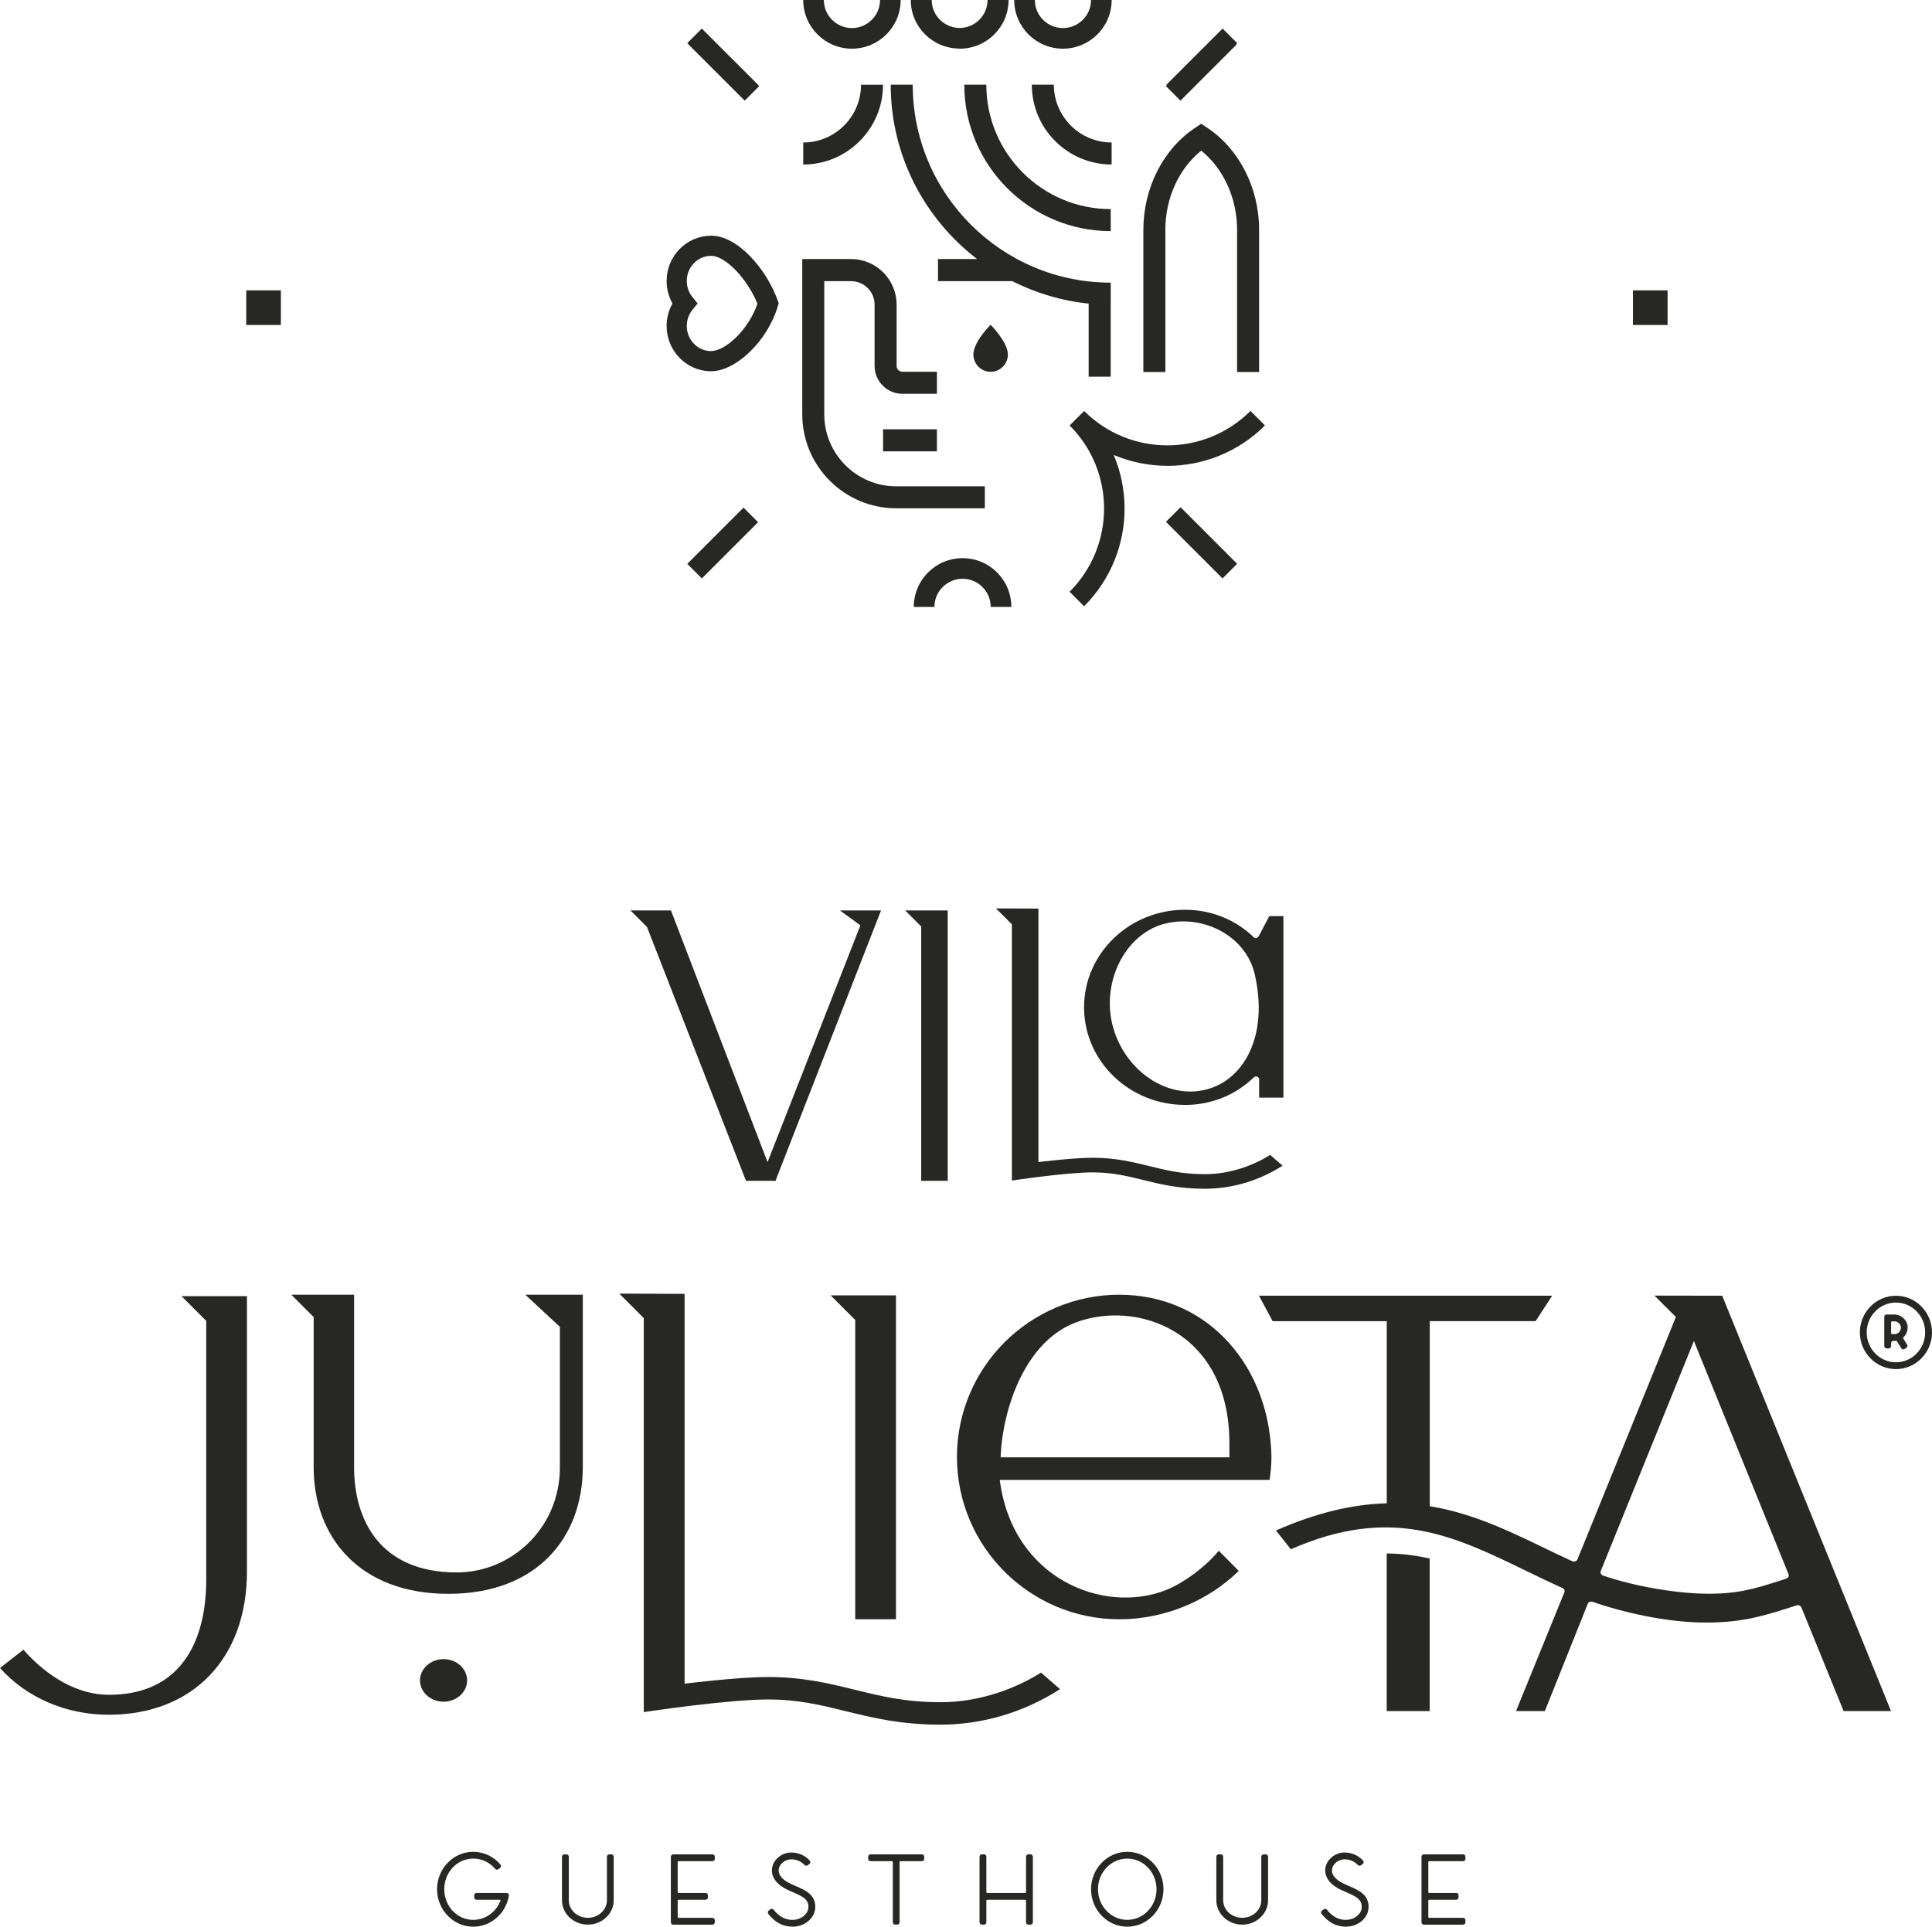 <?xml version="1.0" encoding="UTF-8"?> <svg xmlns="http://www.w3.org/2000/svg" id="Layer_1" data-name="Layer 1" viewBox="0 0 495.54 494.27"><g><path d="m366.7,399.83c-3.54-.81-7.19-1.28-11.02-1.3v40.42h11.02v-39.12Z" style="fill: #272726;"></path><path d="m424.33,332.35l5.52,5.51-25.23,62.15c-.21.5-.85.73-1.38.49-2.74-1.25-5.43-2.55-8.09-3.84-9.15-4.44-18.19-8.59-28.43-10.26v-47.48h27.15l4.24-6.52h-75.2l3.51,6.53h29.27v46.73c-8.36.22-17.63,2.22-28.41,6.97l3.8,4.82c25.71-11.29,41.72-3.51,60.16,5.44,3.13,1.52,6.29,3.05,9.52,4.5.45.2.66.67.49,1.09l-12.4,30.47h7.39l11-27.51c.19-.46.75-.69,1.26-.51,7.88,2.75,19.15,5.32,29.06,5.32.58,0,1.18,0,1.77-.02,8.81-.2,14.35-2.12,21.48-4.38.5-.16,1.05.07,1.24.53l10.82,26.58h12.16l-43.3-106.56-17.39-.03Zm33.82,72.64c-6.31,2-10.79,3.67-18.39,3.85-9.11.25-21.15-2.04-28.61-4.66-.5-.18-.75-.69-.57-1.15l23.89-59.01,24.27,59.81c.2.47-.06.98-.58,1.15Z" style="fill: #272726;"></path><path d="m129.95,485.61h-7.72c-.33,0-.6.27-.6.6v.55c0,.33.27.6.6.6h5.94c.15,0,.25.15.2.29-.22.55-.53,1.1-.84,1.57-1.37,2-3.61,3.3-6.14,3.3-4.16,0-7.44-3.53-7.44-7.86s3.28-7.86,7.44-7.86c2.24,0,4.25,1.02,5.63,2.64.21.24.57.28.82.08l.43-.34c.27-.21.3-.6.08-.86-1.7-2-4.19-3.26-6.96-3.26-5.12,0-9.29,4.31-9.29,9.6s4.17,9.61,9.29,9.61c3.08,0,5.81-1.56,7.5-3.95h0s0,0,0,0c0,0,0,0,0,0,.59-.86,1.11-1.91,1.4-2.95.09-.34.18-.69.24-1.05.06-.36-.22-.7-.59-.7Z" style="fill: #272726;"></path><path d="m156.81,475.71h-.54c-.33,0-.6.27-.6.6v11.18c0,2.48-2.19,4.5-4.89,4.5s-4.89-2.02-4.89-4.5v-11.18c0-.33-.27-.6-.61-.6h-.53c-.34,0-.61.27-.61.6v11.18c0,3.44,2.98,6.25,6.64,6.25s6.63-2.8,6.63-6.25v-11.18c0-.33-.27-.6-.6-.6Z" style="fill: #272726;"></path><path d="m182.74,475.72h-10.07c-.33,0-.6.27-.6.6v16.83c0,.33.27.6.6.6h10.07c.33,0,.6-.27.6-.6v-.55c0-.33-.27-.6-.6-.6h-8.71c-.11,0-.21-.09-.21-.21v-4.22c0-.12.09-.21.21-.21h6.94c.33,0,.6-.27.6-.6v-.55c0-.33-.27-.6-.6-.6h-6.94c-.11,0-.21-.09-.21-.21v-7.73c0-.11.09-.21.21-.21h8.71c.33,0,.6-.27.6-.6v-.55c0-.33-.27-.6-.6-.6Z" style="fill: #272726;"></path><path d="m204.17,483.88c-.78-.34-1.58-.69-2.28-1.1-1.71-1.02-2.45-2.28-2.08-3.57.37-1.3,1.78-2.26,3.25-2.22,1.28.03,2.45.55,3.29,1.45.21.22.55.26.8.08l.45-.33c.28-.21.33-.62.09-.88-1.16-1.28-2.79-2.02-4.58-2.07-2.26-.06-4.39,1.44-4.97,3.48-.59,2.06.48,4.13,2.86,5.55.79.47,1.65.84,2.48,1.2,2.47,1.07,3.97,1.83,3.87,3.89-.09,1.7-1.93,3.15-4.02,3.16-1.22.01-3.06-.26-4.89-2.6-.2-.25-.55-.3-.81-.12l-.45.32c-.28.2-.33.59-.12.86,1.72,2.21,3.77,3.29,6.24,3.29.02,0,.04,0,.05,0,3.04-.02,5.62-2.18,5.75-4.82.17-3.37-2.53-4.54-4.92-5.57Z" style="fill: #272726;"></path><path d="m236.46,475.72h-13.17c-.34,0-.61.27-.61.6v.54c0,.33.27.6.61.6h5.5c.12,0,.21.09.21.21v15.46c0,.33.27.6.6.6h.54c.33,0,.6-.27.6-.6v-15.46c0-.11.09-.21.21-.21h5.5c.33,0,.61-.27.61-.6v-.54c0-.33-.27-.6-.61-.6Z" style="fill: #272726;"></path><path d="m264.32,475.71h-.55c-.33,0-.6.27-.6.6v9.1c0,.11-.09.21-.21.21h-9.76c-.11,0-.21-.09-.21-.21v-9.1c0-.33-.27-.6-.6-.6h-.55c-.33,0-.6.27-.6.6v16.83c0,.33.27.6.6.6h.55c.33,0,.6-.27.6-.6v-5.57c0-.12.09-.21.21-.21h9.76c.11,0,.21.09.21.21v5.57c0,.33.27.6.6.6h.55c.33,0,.6-.27.6-.6v-16.83c0-.33-.27-.6-.6-.6Z" style="fill: #272726;"></path><path d="m289.13,475.06c-5.12,0-9.29,4.31-9.29,9.6s4.17,9.61,9.29,9.61,9.29-4.31,9.29-9.61-4.17-9.6-9.29-9.6Zm0,17.46c-4.14,0-7.51-3.53-7.51-7.86s3.37-7.86,7.51-7.86,7.51,3.53,7.51,7.86-3.37,7.86-7.51,7.86Z" style="fill: #272726;"></path><path d="m324.65,475.71h-.54c-.33,0-.6.27-.6.6v11.18c0,2.48-2.19,4.5-4.89,4.5s-4.89-2.02-4.89-4.5v-11.18c0-.33-.27-.6-.61-.6h-.54c-.33,0-.6.27-.6.6v11.18c0,3.44,2.98,6.25,6.64,6.25s6.63-2.8,6.63-6.25v-11.18c0-.33-.27-.6-.6-.6Z" style="fill: #272726;"></path><path d="m346.09,483.88c-.78-.34-1.58-.69-2.28-1.1-1.71-1.02-2.45-2.28-2.08-3.57.37-1.3,1.78-2.26,3.25-2.22,1.28.03,2.45.55,3.29,1.45.21.22.55.26.8.08l.45-.33c.28-.21.33-.62.09-.88-1.16-1.28-2.79-2.02-4.58-2.07-2.26-.06-4.39,1.44-4.97,3.48-.59,2.06.48,4.13,2.86,5.55.79.47,1.65.84,2.48,1.2,2.47,1.07,3.97,1.83,3.87,3.89-.09,1.7-1.93,3.15-4.02,3.16-1.22.01-3.06-.26-4.89-2.6-.2-.25-.55-.3-.81-.12l-.45.32c-.28.2-.33.59-.12.86,1.72,2.21,3.77,3.29,6.24,3.29.02,0,.04,0,.05,0,3.04-.02,5.62-2.18,5.75-4.82.17-3.37-2.53-4.54-4.92-5.57Z" style="fill: #272726;"></path><path d="m375.27,475.72h-10.07c-.33,0-.6.27-.6.6v16.83c0,.33.27.6.6.6h10.07c.33,0,.6-.27.6-.6v-.55c0-.33-.27-.6-.6-.6h-8.71c-.11,0-.21-.09-.21-.21v-4.22c0-.12.09-.21.21-.21h6.94c.33,0,.6-.27.6-.6v-.55c0-.33-.27-.6-.6-.6h-6.94c-.11,0-.21-.09-.21-.21v-7.73c0-.11.09-.21.21-.21h8.71c.33,0,.6-.27.6-.6v-.55c0-.33-.27-.6-.6-.6Z" style="fill: #272726;"></path><path d="m489.29,340.26c-.18-1.75-1.72-3.04-3.48-3.04h-1.92c-.33,0-.59.26-.59.59v7.52c0,.33.26.59.59.59h.56c.33,0,.59-.26.59-.59v-.75c0-.33.26-.59.59-.59h.28c.13,0,.26-.01.39-.03.09-.01.19.03.24.11l1.13,1.81c.18.28.54.36.82.19l.47-.3c.28-.17.36-.54.19-.82l-.98-1.58c-.06-.1-.04-.23.04-.31.74-.69,1.17-1.71,1.06-2.82Zm-3.37,1.99h-.63c-.13,0-.24-.11-.24-.24v-2.8c0-.13.11-.24.24-.24h.56c.86,0,1.62.62,1.7,1.48.1.98-.67,1.81-1.63,1.81Z" style="fill: #272726;"></path><path d="m486.29,332.41c-5.1,0-9.25,4.22-9.25,9.41s4.15,9.41,9.25,9.41,9.25-4.22,9.25-9.41-4.15-9.41-9.25-9.41Zm0,17.07c-4.14,0-7.5-3.44-7.5-7.66s3.36-7.66,7.5-7.66,7.5,3.44,7.5,7.66-3.36,7.66-7.5,7.66Z" style="fill: #272726;"></path><polygon points="229.81 415.4 229.81 332.32 213.04 332.31 219.36 338.63 219.36 415.4 229.81 415.4" style="fill: #272726;"></polygon><path d="m119.81,431.09c0-3.01-2.71-5.46-6.04-5.46s-6.04,2.45-6.04,5.46,2.71,5.46,6.04,5.46c3.33,0,6.04-2.45,6.04-5.46Z" style="fill: #272726;"></path><path d="m149.47,332.14h-14.74s8.88,8.25,8.88,8.25v36.02c0,15.61-12.46,26.98-26.44,26.98-19.85,0-26.35-13.63-26.35-26.98v-44.26h-16.1s5.73,5.72,5.73,5.72v38.54c0,17.9,11.74,32.47,34.56,32.47s34.47-14.57,34.47-32.48v-44.26Z" style="fill: #272726;"></path><path d="m287.12,332.14c-22.98,0-41.67,18.67-41.67,41.63s18.69,41.64,41.67,41.64c11.59,0,22.8-4.76,30.61-12.41l-5.13-5.18c-3.07,3.82-8.76,8.19-13.52,10.08-15.94,6.33-39.41-2.82-42.65-28.25h69.21c.28-1.92.47-3.87.47-5.87,0-1.18-.08-2.33-.18-3.48-1.78-21.33-17.01-38.15-38.81-38.15Zm28.21,41.72h-58.68c.47-12.45,6.24-29.51,19.03-34.5,15.53-6.05,39.65,1.84,39.65,30.9v3.6Z" style="fill: #272726;"></path><path d="m241.19,436.68c-8.95,0-15.24-1.55-21.91-3.19-6.53-1.61-13.28-3.27-22.26-3.27-7.88,0-21.43,1.71-21.43,1.71v-100l-16.75-.07,6.28,6.28v101.08s21.36-3.24,31.91-3.24c7.7,0,13.55,1.44,19.75,2.97,6.98,1.72,14.2,3.49,24.42,3.49,10.81,0,21.36-3.14,30.69-9.1l-4.89-4.25c-5.82,3.69-15.13,7.6-25.8,7.6Z" style="fill: #272726;"></path><g><polygon points="165.95 237.81 191.34 302.93 198.93 302.93 199.36 301.75 225.98 233.56 224.2 233.56 224.2 233.56 215.41 233.56 220.69 237.38 196.87 298.13 172.09 233.56 164.87 233.56 164.88 233.57 161.71 233.57 165.95 237.81" style="fill: #272726;"></polygon><polygon points="236.28 302.93 243.08 302.93 243.08 233.57 232.18 233.57 236.28 237.68 236.28 302.93" style="fill: #272726;"></polygon><path d="m259.54,302.86s13.89-2.1,20.75-2.1c5.01,0,8.81.94,12.84,1.93,4.54,1.12,9.23,2.27,15.88,2.27,7.03,0,13.89-2.04,19.96-5.92l-3.18-2.76c-3.78,2.4-9.84,4.94-16.78,4.94-5.82,0-9.91-1.01-14.25-2.08-4.25-1.04-8.64-2.13-14.48-2.13-5.13,0-13.93,1.11-13.93,1.11v-65.03l-10.89-.05,4.08,4.08v65.73Z" style="fill: #272726;"></path><path d="m303.93,283.46c6.99,0,13.17-2.71,17.67-7.08.49-.47,1.36-.14,1.36.5v4.7h6.22v-46.56h-3.62l-2.6,4.95c-.32.58-.88.97-1.36.5-4.5-4.37-10.68-7.08-17.67-7.08-14.27,0-25.88,11.23-25.88,25.03s11.61,25.03,25.88,25.03Zm-5.54-46.39c9.49-2.69,21.1,2.58,23.46,12.96,3.51,15.43-2.58,26.68-12.07,29.37-10.16,2.88-21.08-4.56-24.26-15.77-3.18-11.21,2.72-23.69,12.87-26.57Z" style="fill: #272726;"></path></g><path d="m52.9,338.86v66.36c0,6.61-.93,29.56-25.03,29.56-7.97,0-15.75-4.62-21.87-11.57l-5.99,4.7c6.73,7.56,16.91,11.99,27.87,11.99,21.54,0,35.46-14.41,35.46-36.73v-70.65h-16.77s6.33,6.34,6.33,6.34Z" style="fill: #272726;"></path></g><g><rect x="63.16" y="74.49" width="8.88" height="8.88" style="fill: #272726;"></rect><rect x="418.84" y="74.49" width="8.88" height="8.88" style="fill: #272726;"></rect><path d="m182.39,60.47c-6.29,0-11.41,5.21-11.41,11.62,0,2.03.53,4.02,1.5,5.77-.98,1.75-1.5,3.74-1.5,5.76,0,6.41,5.12,11.62,11.41,11.62s14.42-7.63,17.1-16.65l.24-.82-.29-.8c-2.87-7.94-10.21-16.51-17.05-16.51Zm0,29.6c-3.44,0-6.24-2.89-6.24-6.45,0-1.51.52-2.98,1.46-4.14l1.32-1.63-1.32-1.63c-.94-1.16-1.46-2.63-1.46-4.14,0-3.56,2.8-6.45,6.24-6.45,3.68,0,9.29,5.87,11.89,12.29-2.34,6.79-8.27,12.14-11.89,12.14Z" style="fill: #272726;"></path><rect x="175.16" y="136.65" width="20.4" height="5.29" transform="translate(-44.21 171.84) rotate(-44.99)" style="fill: #272726;"></rect><polygon points="302.87 130.24 302.78 130.14 299.05 133.87 313.42 148.24 313.44 148.23 313.58 148.38 317.32 144.64 302.89 130.21 302.87 130.24" style="fill: #272726;"></polygon><path d="m246.04,12.49h0s.03,0,.03,0h.04s.02,0,.03,0h0s.03,0,.03,0h.07c6.88-.04,12.45-5.62,12.45-12.51h-5.29s0,0,0,0h-.1c0,3.96-3.21,7.17-7.17,7.2-3.95-.03-7.16-3.24-7.16-7.21h-5.29s0,0,0,0h-.08c0,6.9,5.57,12.47,12.46,12.49Z" style="fill: #272726;"></path><path d="m218.48,12.49h0s.03,0,.03,0h.07c6.87-.04,12.43-5.62,12.43-12.49h-5.29c0,3.97-3.23,7.19-7.2,7.2h-.01c-3.97,0-7.19-3.22-7.2-7.2h-5.29c0,6.9,5.57,12.47,12.46,12.49Z" style="fill: #272726;"></path><path d="m272.6,12.49h0s.03,0,.03,0h.07c6.87-.04,12.43-5.62,12.43-12.49h-5.29c0,3.97-3.23,7.19-7.2,7.2h-.01c-3.97,0-7.19-3.22-7.2-7.2h-5.29c0,6.9,5.58,12.47,12.46,12.49Z" style="fill: #272726;"></path><path d="m299.39,119.51c9.07,0,18.14-3.46,25.06-10.37l-3.72-3.72c-5.9,5.89-13.6,8.83-21.33,8.83s-15.43-2.93-21.33-8.82l-3.72,3.72c5.89,5.89,8.83,13.58,8.83,21.31s-2.94,15.45-8.84,21.35l3.72,3.72c6.92-6.92,10.39-16.01,10.38-25.08,0-4.67-.93-9.35-2.78-13.73,4.39,1.84,9.07,2.78,13.74,2.78Z" style="fill: #272726;"></path><polygon points="302.78 25.82 317.15 11.45 317.04 11.34 317.32 11.06 313.58 7.33 299.16 21.75 299.28 21.87 299.05 22.09 302.78 25.82" style="fill: #272726;"></polygon><polygon points="176.63 11.45 191.01 25.82 194.73 22.09 194.41 21.78 194.44 21.75 180.01 7.33 176.28 11.06 176.64 11.43 176.63 11.45" style="fill: #272726;"></polygon><path d="m246.89,143.19c-6.91,0-12.51,5.6-12.51,12.51h5.29c0-3.98,3.23-7.21,7.22-7.22,3.98,0,7.21,3.23,7.22,7.22h5.29c0-6.91-5.6-12.51-12.51-12.51Z" style="fill: #272726;"></path><rect x="226.5" y="110.13" width="13.81" height="5.66" style="fill: #272726;"></rect><path d="m284.89,53.64c-17.6,0-31.91-14.31-31.91-31.91h-5.65c0,20.71,16.85,37.56,37.56,37.56v-5.66Z" style="fill: #272726;"></path><path d="m285.12,36.55c-8.17,0-14.82-6.65-14.82-14.82h-5.65c0,11.29,9.18,20.47,20.47,20.47v-5.66Z" style="fill: #272726;"></path><path d="m206.02,36.55v5.66c11.29,0,20.47-9.18,20.47-20.47h-5.65c0,8.17-6.65,14.82-14.82,14.82Z" style="fill: #272726;"></path><path d="m252.6,124.76h-22.72c-10.17,0-18.46-8.28-18.46-18.45v-34.18h6.88c3.32,0,6.02,2.7,6.02,6.02v15.72c0,3.95,3.21,7.16,7.16,7.16h8.83v-5.66h-8.83c-.83,0-1.51-.68-1.51-1.51v-15.72c0-6.44-5.23-11.68-11.67-11.68h-12.28s-.25,0-.25,0v39.83c0,13.29,10.81,24.11,24.11,24.11h22.72v-5.66Z" style="fill: #272726;"></path><path d="m284.88,96.63v-18.46s0,0,.01,0v-5.66c-28,0-50.78-22.78-50.78-50.78h-5.65c0,18.22,8.72,34.41,22.16,44.73h-10.03v5.66h19.03c6.01,3.03,12.61,5.06,19.61,5.76v18.75h5.65Z" style="fill: #272726;"></path><path d="m254.09,95.38c2.44,0,4.42-1.98,4.42-4.42,0-3.22-4.42-7.64-4.42-7.64,0,0-4.42,4.3-4.42,7.64,0,2.44,1.98,4.42,4.42,4.42Z" style="fill: #272726;"></path><path d="m298.9,58.96c0-8.12,3.48-15.72,9.2-20.31,5.72,4.59,9.2,12.19,9.2,20.31v36.47h5.65v-36.47c0-10.71-5.09-20.73-13.29-26.17l-1.56-1.04-1.56,1.04c-8.2,5.43-13.28,15.46-13.28,26.17v36.47h5.65v-36.47Z" style="fill: #272726;"></path></g></svg> 